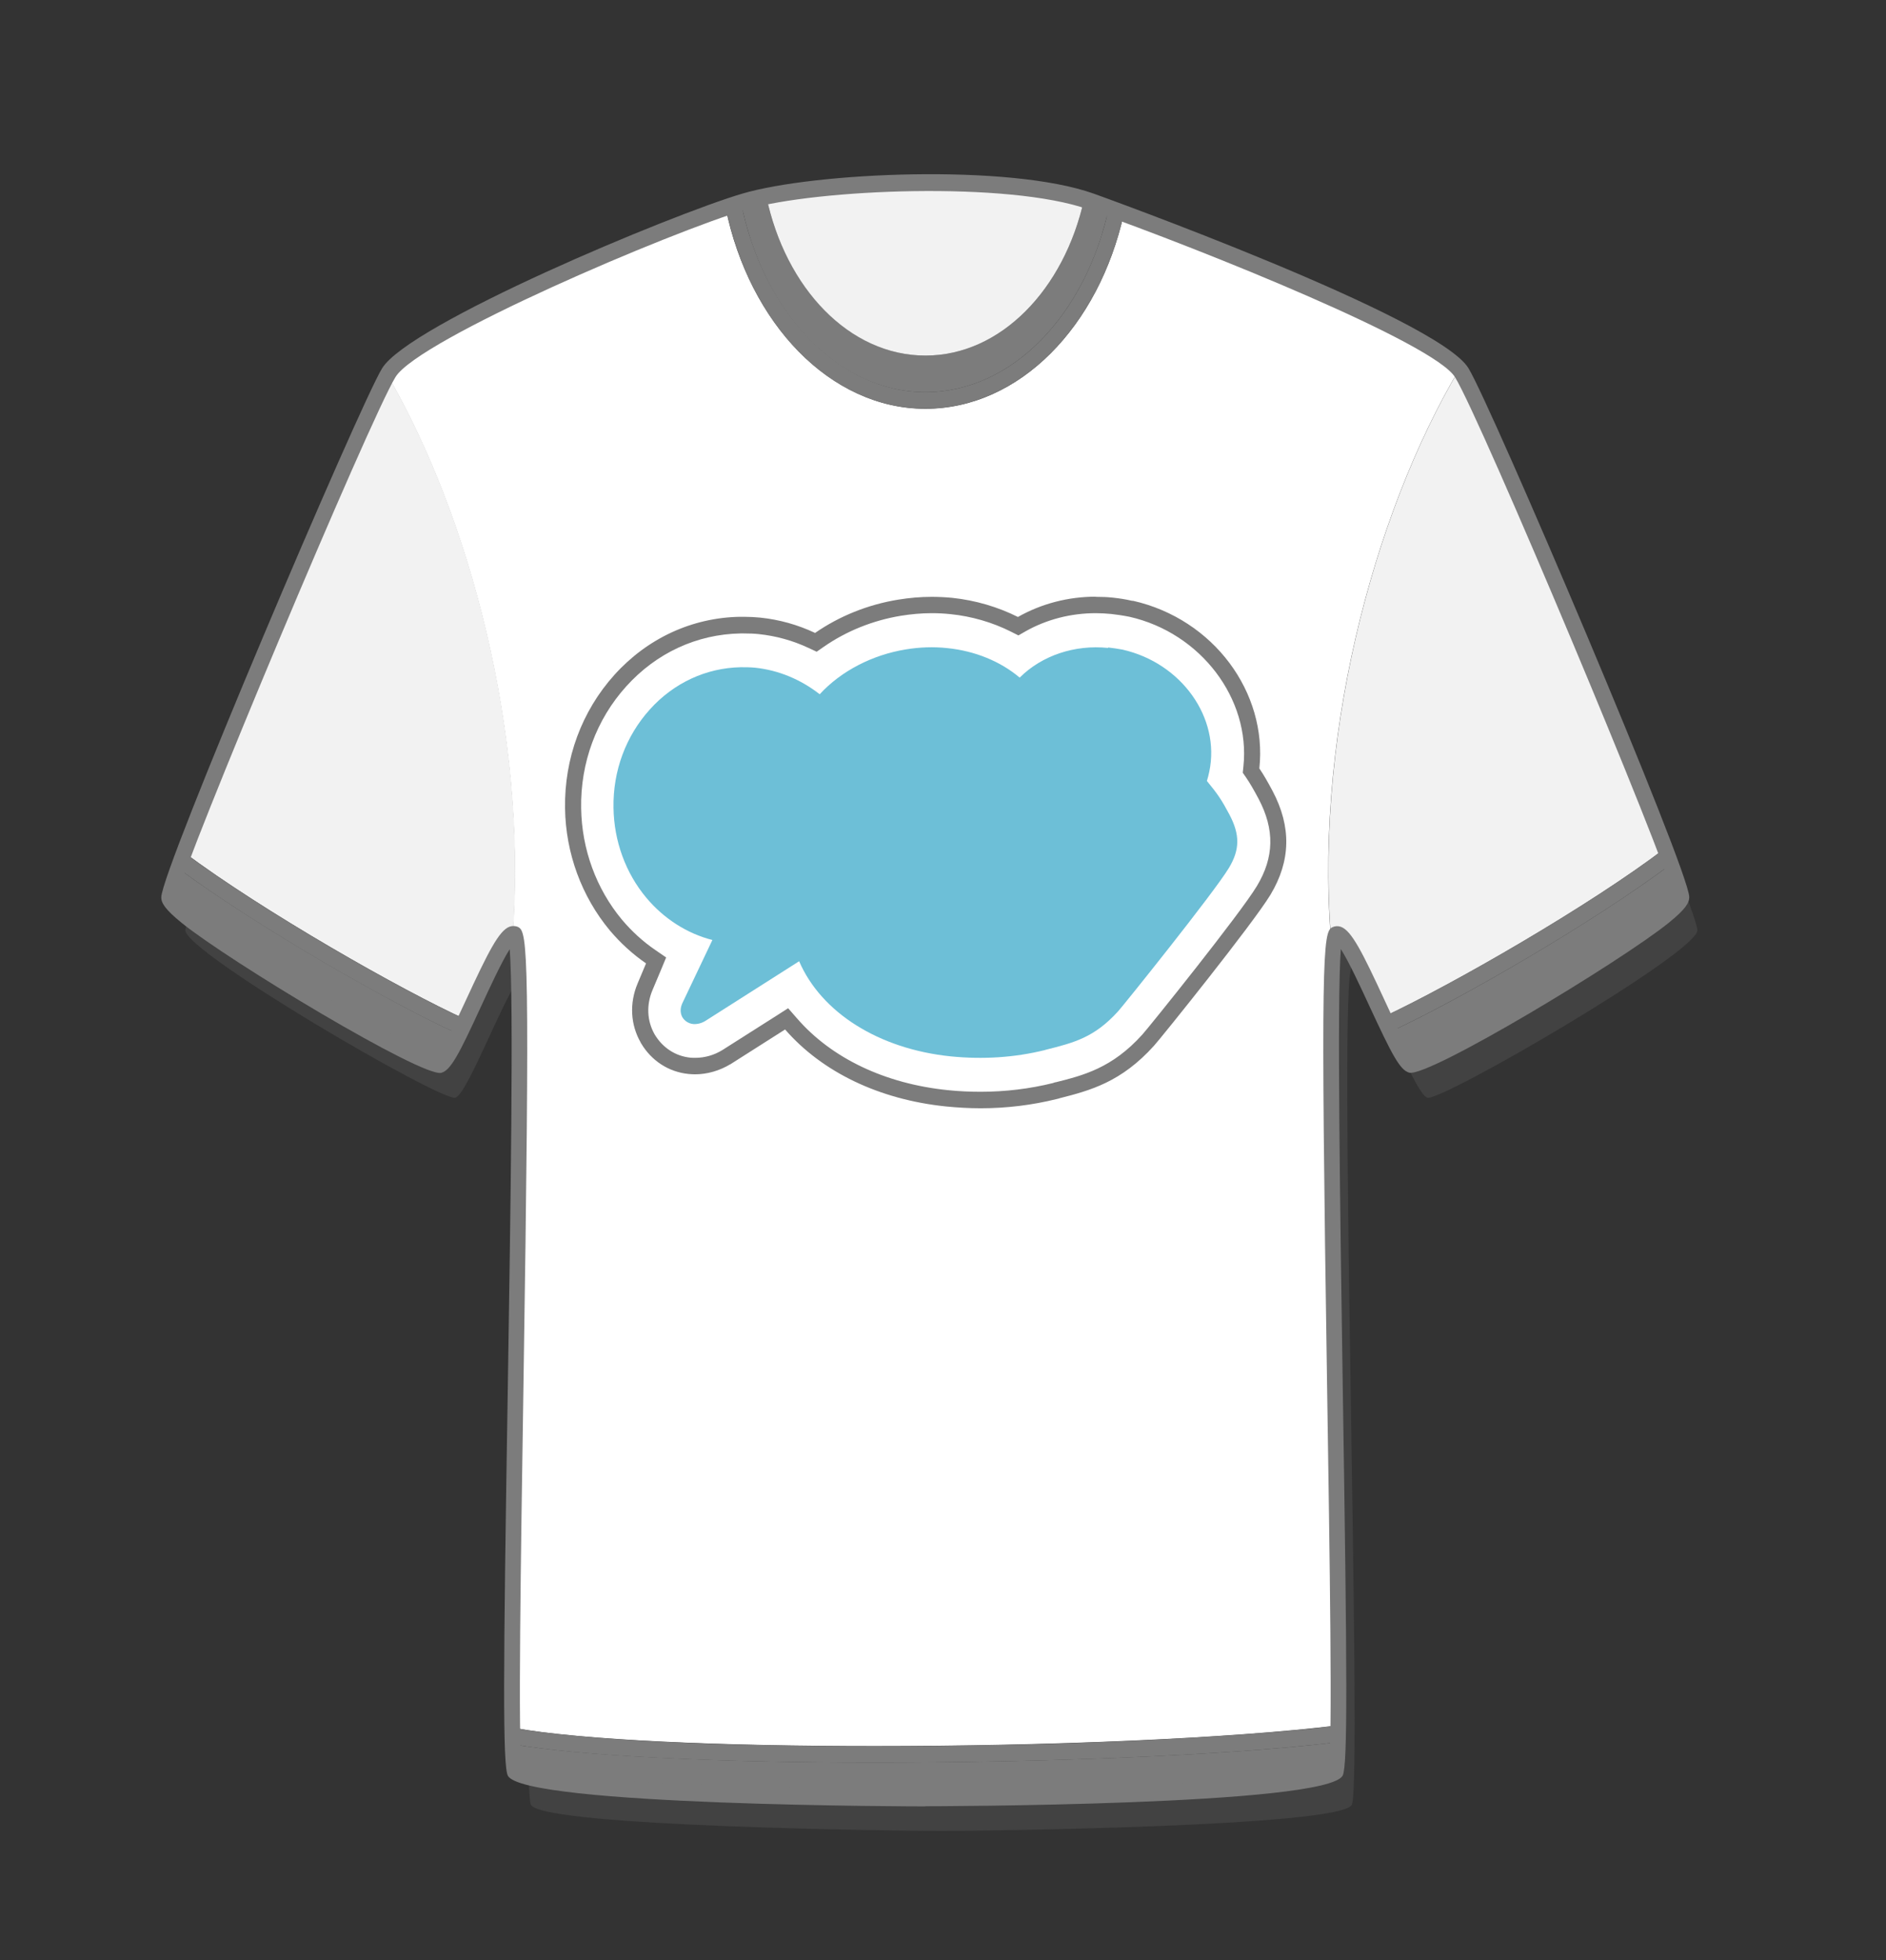 <svg width="102" height="106" viewBox="0 0 102 106" fill="none" xmlns="http://www.w3.org/2000/svg">
<rect x="0" y="0" width="102" height="106" fill="#333333" stroke="none"/>
<g style="mix-blend-mode:multiply" opacity="0.2">
<g style="mix-blend-mode:multiply">
<path d="M79.933 21.939C78.57 19.728 64.271 14.238 59.873 12.678C55.483 11.118 45.082 11.528 41.149 12.678C37.217 13.828 23.262 19.72 21.9 21.939C20.537 24.149 10.024 49.106 10.024 50.309C10.024 51.513 23.849 59.57 24.625 59.365C25.401 59.16 27.937 51.923 28.713 52.324C29.489 52.725 28.127 96.4 28.713 97.603C29.299 98.806 49.161 99.02 50.912 99.02C52.663 99.02 72.525 98.806 73.111 97.603C73.698 96.4 72.335 52.725 73.111 52.324C73.887 51.923 76.423 59.169 77.199 59.365C77.975 59.57 91.8 51.522 91.8 50.309C91.8 49.097 81.287 24.149 79.924 21.939H79.933Z" fill="#7C7C7C"/>
</g>
</g>
<path d="M27.73 50.55C27.773 50.532 27.816 50.523 27.851 50.55C28.532 50.898 27.584 84.099 27.713 93.431C31.473 94.118 39.114 94.43 47.299 94.43C56.553 94.43 66.496 94.029 72.378 93.307C72.49 84.848 71.757 57.85 72.068 51.771C70.912 40.282 74.25 27.839 78.915 19.978C77.165 17.919 66.212 13.569 60.779 11.555C59.433 17.652 55.138 22.108 50.041 22.108C44.944 22.108 40.511 17.491 39.244 11.234C34.345 12.91 22.288 18.106 21.029 20.156C21.012 20.192 20.977 20.245 20.951 20.29C25.358 27.893 28.524 39.56 27.721 50.55H27.73Z" fill="white"/>
<path d="M20.968 20.29C19.632 22.652 12.405 39.676 9.973 46.111C14.216 49.276 21.676 53.536 25.212 55.141C26.134 53.171 27.195 50.711 27.739 50.55C28.541 39.56 25.376 27.884 20.968 20.29V20.29Z" fill="#F2F2F2"/>
<path d="M9.162 48.527C9.162 49.739 22.987 57.788 23.763 57.583C23.996 57.52 24.375 56.843 24.824 55.934C21.124 54.258 13.922 50.113 9.645 46.967C9.334 47.814 9.162 48.375 9.162 48.527V48.527Z" fill="#7C7C7C"/>
<path d="M9.645 46.967C13.922 50.123 21.115 54.267 24.824 55.934C24.944 55.684 25.074 55.417 25.203 55.141C21.667 53.536 14.207 49.276 9.964 46.112C9.843 46.423 9.74 46.709 9.645 46.967V46.967Z" fill="#7C7C7C"/>
<path d="M72.085 51.762C72.119 51.014 72.18 50.577 72.249 50.541C72.723 50.3 73.844 52.877 74.827 54.989C78.57 53.242 85.987 48.972 90.049 45.88C87.488 39.15 80.183 21.974 79.062 20.156C79.027 20.094 78.976 20.031 78.924 19.969C74.258 27.83 70.921 40.273 72.076 51.762H72.085Z" fill="#F2F2F2"/>
<path d="M76.345 57.583C77.122 57.788 90.946 49.739 90.946 48.527C90.946 48.358 90.731 47.707 90.377 46.735C86.255 49.828 79.071 54 75.216 55.791C75.69 56.781 76.104 57.52 76.345 57.583V57.583Z" fill="#7C7C7C"/>
<path d="M75.207 55.791C79.062 53.999 86.246 49.837 90.368 46.735C90.274 46.477 90.161 46.192 90.049 45.88C85.987 48.972 78.57 53.233 74.827 54.989C74.957 55.265 75.086 55.541 75.207 55.791V55.791Z" fill="#7C7C7C"/>
<path d="M50.05 21.208C54.759 21.208 58.735 16.983 59.968 11.243C59.614 11.109 59.295 10.993 59.011 10.895C58.89 10.851 58.761 10.815 58.631 10.78C57.553 15.655 54.129 19.229 50.05 19.229C45.971 19.229 42.469 15.575 41.443 10.619C41.02 10.708 40.623 10.797 40.287 10.895C40.227 10.913 40.149 10.94 40.08 10.958C41.245 16.849 45.263 21.208 50.05 21.208V21.208Z" fill="#7C7C7C"/>
<path d="M50.05 22.099C55.147 22.099 59.433 17.634 60.787 11.546C60.502 11.439 60.227 11.341 59.968 11.243C58.734 16.992 54.759 21.208 50.05 21.208C45.341 21.208 41.244 16.849 40.08 10.958C39.839 11.029 39.563 11.127 39.252 11.225C40.52 17.482 44.867 22.099 50.05 22.099V22.099Z" fill="#7C7C7C"/>
<path d="M50.05 19.229C54.12 19.229 57.553 15.655 58.631 10.78C54.457 9.487 45.833 9.719 41.443 10.619C42.478 15.575 45.936 19.229 50.05 19.229Z" fill="#F2F2F2"/>
<path d="M27.739 94.332C27.765 95.178 27.799 95.704 27.86 95.829C28.446 97.032 48.308 97.246 50.059 97.246C51.809 97.246 71.671 97.032 72.257 95.829C72.318 95.704 72.352 95.134 72.378 94.216C66.151 94.973 55.897 95.321 47.307 95.321C38.718 95.321 31.37 94.956 27.739 94.332V94.332Z" fill="#7C7C7C"/>
<path d="M27.722 93.431C27.722 93.761 27.73 94.064 27.739 94.332C31.37 94.956 38.407 95.321 47.307 95.321C56.208 95.321 66.152 94.965 72.378 94.216C72.378 93.948 72.387 93.645 72.396 93.316C66.514 94.038 56.561 94.439 47.316 94.439C39.123 94.439 31.49 94.127 27.73 93.441L27.722 93.431Z" fill="#7C7C7C"/>
<path d="M50.05 97.692C49.834 97.692 28.265 97.674 27.463 96.025C27.187 95.455 27.212 90.544 27.463 75.061C27.609 65.631 27.79 54.115 27.566 51.334C27.126 52.021 26.462 53.465 25.988 54.49C24.832 57.003 24.375 57.886 23.866 58.019C22.84 58.278 12.43 52.012 9.834 49.917C8.912 49.169 8.722 48.83 8.722 48.527C8.722 47.074 19.459 21.868 20.667 19.916C22.141 17.518 36.311 11.6 40.158 10.468C44.073 9.318 54.56 8.845 59.14 10.468C59.321 10.53 77.734 17.161 79.415 19.907C80.623 21.859 91.36 47.065 91.36 48.518C91.36 48.821 91.171 49.16 90.248 49.908C87.652 52.003 77.259 58.269 76.216 58.011C75.707 57.877 75.259 56.986 74.094 54.481C73.62 53.456 72.956 52.012 72.516 51.326C72.3 54.106 72.482 65.622 72.62 75.044C72.861 90.535 72.887 95.446 72.62 96.016C71.826 97.665 50.257 97.683 50.032 97.683L50.05 97.692ZM28.239 95.588C29.67 96.426 44.539 96.801 50.05 96.801C55.561 96.801 70.429 96.426 71.861 95.588C72.076 94.358 71.912 84.126 71.774 75.07C71.412 51.539 71.541 50.416 72.05 50.149C72.197 50.078 72.361 50.069 72.516 50.122C73.094 50.327 73.68 51.495 74.888 54.106C75.414 55.247 76.121 56.781 76.44 57.128C78.018 56.718 89.722 49.828 90.498 48.491C90.136 46.611 80.088 22.652 78.691 20.397C77.561 18.561 65.22 13.578 58.855 11.323C54.552 9.799 44.194 10.218 40.39 11.323C36.294 12.527 22.65 18.347 21.391 20.388C20.003 22.643 9.947 46.602 9.584 48.482C10.361 49.828 22.055 56.709 23.642 57.119C23.961 56.763 24.668 55.23 25.194 54.098C26.402 51.486 26.988 50.318 27.566 50.113C27.721 50.06 27.894 50.069 28.032 50.14C28.541 50.407 28.67 51.531 28.308 75.07C28.17 84.126 28.006 94.358 28.221 95.579L28.239 95.588Z" fill="#7C7C7C"/>
<path d="M53.025 59.481C52.421 59.481 51.809 59.446 51.197 59.383C47.712 59.027 44.72 57.601 42.779 55.363L42.538 55.087L39.312 57.137C38.769 57.476 38.174 57.645 37.588 57.645C37.484 57.645 37.389 57.645 37.286 57.627C36.346 57.529 35.526 57.003 35.043 56.183C34.543 55.31 34.491 54.294 34.88 53.367L35.475 51.932L35.173 51.727C34.474 51.245 33.845 50.675 33.293 50.015C31.835 48.277 31.016 46.031 30.981 43.705C30.938 41.12 31.844 38.669 33.534 36.797C35.242 34.899 37.544 33.838 40.011 33.794H40.209C40.511 33.794 40.787 33.802 41.054 33.829C42.029 33.927 42.978 34.195 43.883 34.622L44.099 34.729L44.297 34.587C45.556 33.713 47.048 33.107 48.618 32.858C49.196 32.76 49.774 32.715 50.36 32.715C50.714 32.715 51.076 32.733 51.43 32.768C52.62 32.893 53.793 33.232 54.836 33.758L55.035 33.856L55.233 33.749C56.432 33.072 57.82 32.706 59.243 32.706C59.536 32.706 59.83 32.724 60.132 32.751C60.451 32.786 60.787 32.831 61.115 32.902C65.28 33.847 68.075 37.537 67.652 41.494L67.635 41.664L67.73 41.797C67.945 42.118 68.144 42.457 68.419 42.974C69.36 44.766 69.334 46.459 68.325 48.135C67.428 49.623 62.434 55.845 62.081 56.237C60.356 58.144 58.743 58.554 57.191 58.947L57.104 58.973L57.035 58.991C55.742 59.312 54.388 59.472 53.025 59.472V59.481Z" fill="white"/>
<path d="M59.261 33.161C59.536 33.161 59.821 33.178 60.106 33.205C60.416 33.241 60.727 33.285 61.089 33.357C64.935 34.23 67.635 37.786 67.247 41.45L67.212 41.789L67.402 42.065C67.609 42.368 67.799 42.698 68.066 43.197C68.946 44.864 68.911 46.361 67.98 47.912C67.083 49.409 62.15 55.542 61.779 55.952C60.149 57.761 58.596 58.153 57.105 58.528H57.07L57.035 58.545H57.018L56.949 58.572C55.69 58.884 54.37 59.044 53.034 59.044C52.447 59.044 51.844 59.018 51.248 58.955C47.868 58.608 44.979 57.235 43.107 55.078L42.624 54.526L42.012 54.918L39.08 56.781C38.623 57.066 38.114 57.208 37.596 57.208C37.51 57.208 37.424 57.208 37.337 57.199C36.535 57.119 35.837 56.665 35.406 55.943C34.992 55.221 34.949 54.356 35.285 53.554L35.742 52.467L36.027 51.78L35.431 51.37C34.767 50.916 34.164 50.363 33.638 49.739C32.249 48.072 31.464 45.933 31.43 43.714C31.387 41.245 32.258 38.901 33.87 37.118C35.501 35.309 37.691 34.301 40.045 34.257H40.235C40.52 34.257 40.787 34.266 41.037 34.293C41.969 34.391 42.874 34.64 43.728 35.041L44.168 35.246L44.565 34.97C45.772 34.132 47.204 33.553 48.713 33.303C49.265 33.214 49.825 33.161 50.386 33.161C50.731 33.161 51.076 33.178 51.412 33.214C52.551 33.33 53.681 33.66 54.672 34.159L55.078 34.364L55.466 34.141C56.604 33.499 57.915 33.161 59.269 33.161H59.261ZM59.269 32.269C57.76 32.269 56.311 32.653 55.052 33.366C53.965 32.822 52.758 32.465 51.499 32.332C51.128 32.296 50.757 32.278 50.386 32.278C49.782 32.278 49.179 32.332 48.575 32.43C46.936 32.697 45.393 33.321 44.082 34.23C43.142 33.785 42.141 33.508 41.115 33.401C40.83 33.374 40.537 33.357 40.227 33.357C40.158 33.357 40.089 33.357 40.02 33.357C37.432 33.401 35.018 34.515 33.232 36.494C31.464 38.455 30.516 41.022 30.559 43.714C30.593 46.138 31.456 48.482 32.974 50.31C33.551 50.996 34.215 51.602 34.94 52.101L34.483 53.188C34.034 54.258 34.095 55.417 34.655 56.388V56.406L34.673 56.424C35.233 57.369 36.165 57.975 37.243 58.082C37.355 58.091 37.467 58.1 37.588 58.1C38.252 58.1 38.924 57.904 39.511 57.547H39.528L39.545 57.529L42.46 55.675C44.453 57.966 47.523 59.463 51.162 59.838C51.792 59.9 52.413 59.936 53.034 59.936C54.44 59.936 55.819 59.766 57.148 59.437L57.26 59.41L57.311 59.392C58.967 58.973 60.64 58.519 62.408 56.558C62.762 56.174 67.773 49.944 68.713 48.384C69.808 46.557 69.851 44.721 68.825 42.778C68.558 42.279 68.351 41.913 68.109 41.557C68.549 37.448 65.634 33.481 61.279 32.492H61.227C60.882 32.412 60.537 32.358 60.201 32.323C59.89 32.287 59.58 32.278 59.269 32.278V32.269Z" fill="#7C7C7C"/>
<path d="M59.925 35.015C60.183 35.041 60.442 35.086 60.701 35.13C63.9 35.852 66.013 38.821 65.401 41.735C65.366 41.904 65.323 42.074 65.272 42.234C65.858 42.947 66.065 43.25 66.496 44.062C67.065 45.149 67.057 45.951 66.462 46.94C65.651 48.286 60.709 54.436 60.468 54.695C59.183 56.112 58.087 56.388 56.561 56.772L56.509 56.789C54.888 57.191 53.172 57.306 51.404 57.128C47.531 56.727 44.418 54.766 43.219 51.985L38.148 55.212C37.95 55.337 37.708 55.399 37.493 55.381C37.234 55.355 37.027 55.212 36.906 55.016C36.837 54.891 36.742 54.633 36.889 54.285L38.528 50.836C37.156 50.488 35.897 49.677 34.957 48.554C33.836 47.217 33.206 45.488 33.18 43.687C33.146 41.691 33.844 39.81 35.147 38.366C36.44 36.931 38.191 36.12 40.063 36.084C40.321 36.084 40.589 36.084 40.847 36.111C42.107 36.245 43.305 36.744 44.332 37.546C45.487 36.289 47.178 35.416 48.989 35.121C49.739 34.997 50.489 34.97 51.231 35.05C52.723 35.202 54.103 35.763 55.147 36.646C56.345 35.451 58.122 34.854 59.933 35.041" fill="#6DBFD7"/>
</svg>
